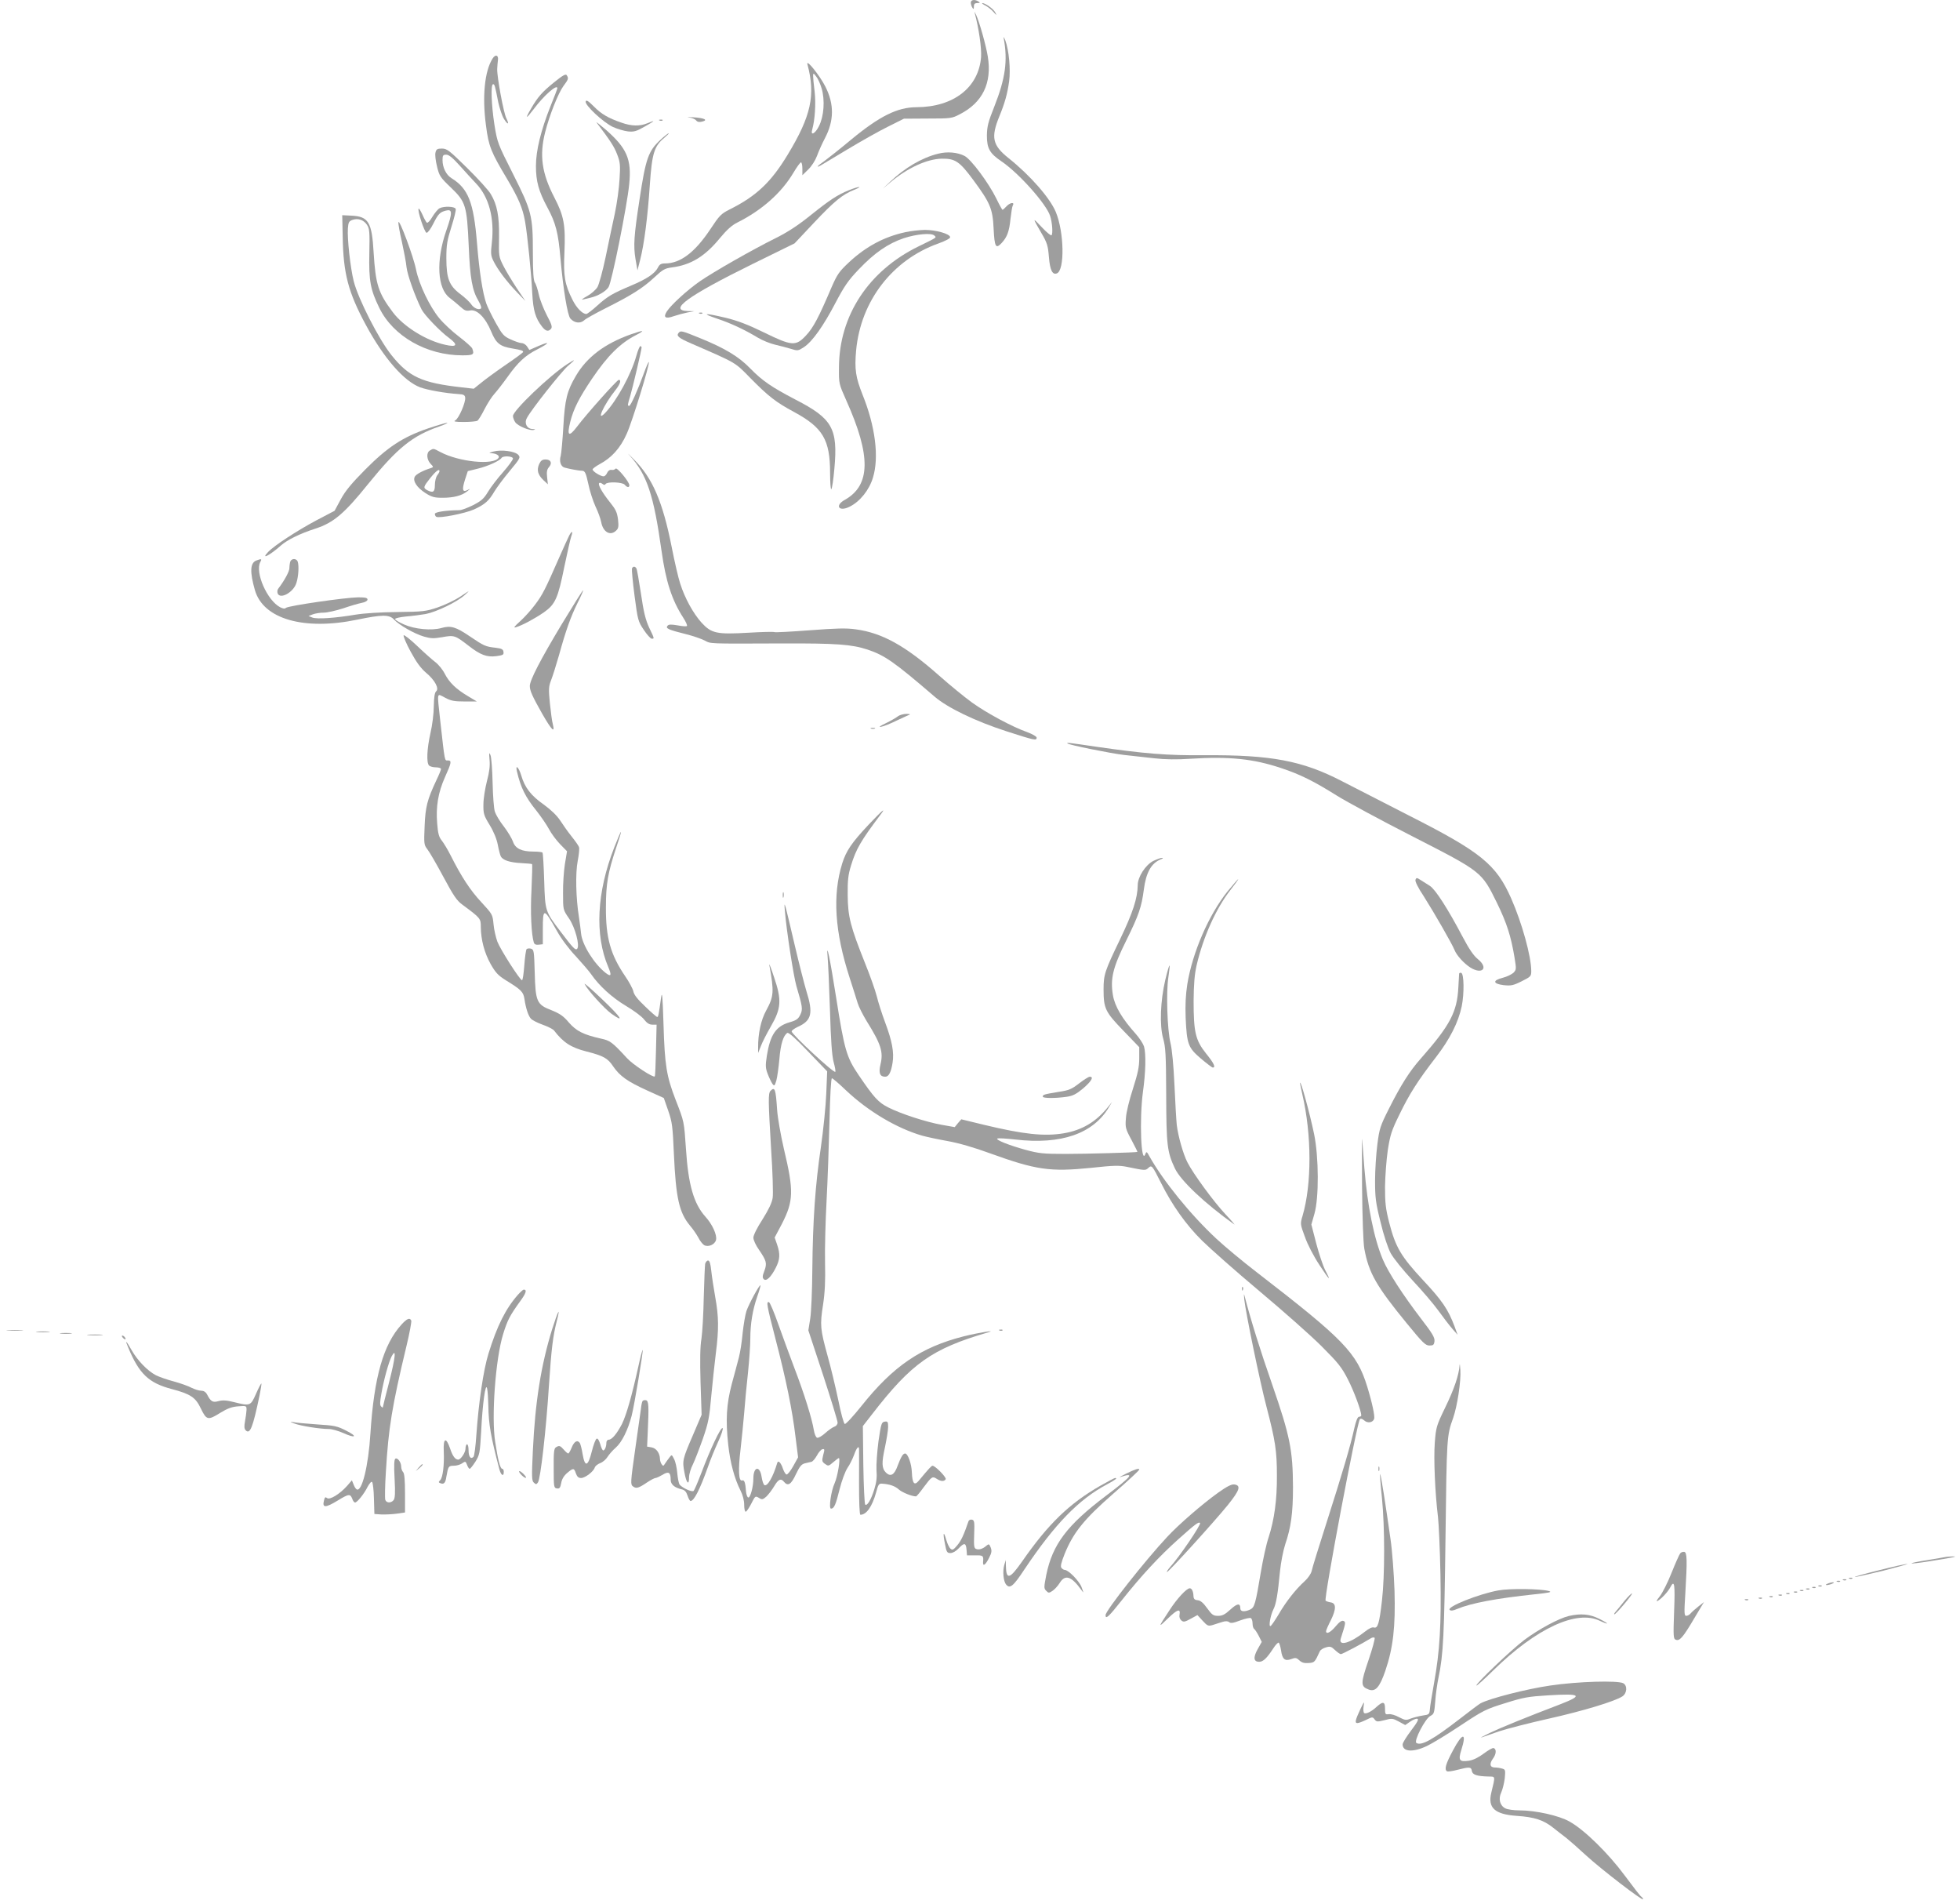 <?xml version="1.0" standalone="no"?>
<!DOCTYPE svg PUBLIC "-//W3C//DTD SVG 20010904//EN"
 "http://www.w3.org/TR/2001/REC-SVG-20010904/DTD/svg10.dtd">
<svg version="1.0" xmlns="http://www.w3.org/2000/svg"
 width="1280pt" height="1243pt" viewBox="0 0 1280 1243"
 preserveAspectRatio="xMidYMid meet">
<g transform="translate(0,1243) scale(0.1,-0.1)"
fill="#9e9e9e" stroke="none">
<path d="M6340 12413 c0 -10 5 -25 10 -33 8 -12 10 -11 10 8 0 16 6 22 23 22
18 0 19 2 7 10 -24 16 -50 12 -50 -7z"/>
<path d="M6435 12394 c17 -9 41 -28 53 -42 21 -24 23 -24 12 -4 -11 23 -66 62
-85 62 -5 -1 4 -8 20 -16z"/>
<path d="M6365 12347 c27 -99 46 -230 42 -290 -16 -199 -180 -326 -422 -327
-124 0 -242 -59 -427 -212 -73 -61 -152 -123 -175 -140 -43 -29 -58 -47 -25
-29 9 5 89 53 177 106 88 53 207 120 264 148 l104 52 156 1 c150 0 158 1 209
28 149 76 211 204 183 377 -13 77 -54 223 -76 271 -8 18 -13 25 -10 15z"/>
<path d="M6555 12179 c27 -146 11 -261 -62 -446 -40 -100 -47 -129 -48 -188 0
-83 18 -116 93 -167 115 -77 296 -281 320 -358 14 -42 19 -117 9 -126 -4 -4
-32 19 -63 52 -63 67 -63 66 -4 -36 39 -66 44 -84 50 -158 7 -86 23 -118 52
-107 52 20 48 269 -7 401 -38 91 -167 239 -309 352 -105 84 -116 135 -59 274
36 88 51 143 63 225 11 80 -1 206 -25 270 -9 21 -13 27 -10 12z"/>
<path d="M3217 12048 c-52 -81 -69 -249 -43 -439 17 -134 33 -172 135 -343 78
-131 104 -193 120 -282 15 -85 41 -340 47 -469 6 -113 21 -163 65 -219 23 -29
41 -33 58 -12 9 11 3 30 -28 88 -21 41 -45 101 -52 134 -7 32 -18 68 -26 79
-9 14 -13 66 -13 195 0 244 -8 272 -130 515 -99 196 -102 203 -121 320 -20
129 -25 265 -9 265 10 0 12 -5 34 -118 9 -40 25 -89 37 -108 25 -41 37 -39 16
3 -18 34 -62 273 -60 323 1 19 3 46 5 59 4 32 -17 38 -35 9z"/>
<path d="M5273 12010 c54 -201 24 -338 -129 -590 -108 -179 -205 -271 -380
-358 -55 -28 -66 -39 -124 -127 -101 -152 -196 -225 -297 -225 -26 0 -36 -6
-47 -28 -19 -38 -75 -75 -173 -116 -125 -53 -154 -70 -221 -130 -34 -31 -67
-56 -73 -56 -25 0 -63 38 -90 92 -51 101 -60 156 -53 308 8 180 -3 240 -66
361 -82 158 -98 275 -60 425 28 111 85 255 120 303 33 44 34 49 21 70 -7 10
-26 -1 -83 -47 -78 -63 -107 -96 -151 -173 -40 -68 -33 -69 18 -2 65 88 155
167 155 137 0 -3 -20 -57 -46 -120 -62 -157 -94 -287 -94 -388 0 -100 18 -165
75 -271 54 -100 71 -165 85 -330 18 -203 46 -374 65 -395 26 -29 64 -34 89
-12 11 11 73 45 136 77 172 86 248 134 320 201 58 54 71 62 118 68 124 16 216
72 314 192 44 53 77 83 113 101 160 80 289 194 367 326 22 37 44 67 49 67 5 0
9 -19 9 -42 l0 -42 38 37 c22 21 46 59 57 88 10 28 33 80 52 116 60 114 62
222 3 338 -35 70 -127 185 -117 145z m93 -158 c22 -75 15 -181 -17 -244 -24
-50 -57 -68 -45 -25 18 63 25 171 16 249 -6 46 -10 92 -10 103 1 19 2 19 20
-4 11 -13 27 -48 36 -79z"/>
<path d="M3825 11768 c-9 -22 115 -138 178 -167 28 -13 73 -26 98 -29 40 -4
56 1 110 32 68 38 73 45 16 21 -49 -20 -103 -19 -168 4 -87 30 -132 56 -182
107 -35 35 -48 43 -52 32z"/>
<path d="M4500 11663 c19 -2 40 -11 46 -19 8 -10 20 -13 39 -8 42 10 15 24
-56 28 -35 2 -48 2 -29 -1z"/>
<path d="M4308 11643 c7 -3 16 -2 19 1 4 3 -2 6 -13 5 -11 0 -14 -3 -6 -6z"/>
<path d="M3896 11630 c90 -119 115 -157 134 -207 20 -51 22 -70 16 -163 -3
-58 -17 -159 -31 -225 -14 -66 -42 -194 -60 -284 -19 -90 -43 -178 -53 -195
-10 -17 -40 -44 -67 -59 -28 -15 -41 -26 -30 -23 11 3 34 8 50 12 49 11 101
41 119 69 21 31 121 529 135 671 17 165 -15 237 -156 360 -38 32 -63 52 -57
44z"/>
<path d="M4314 11518 c-80 -74 -97 -121 -138 -394 -36 -233 -40 -299 -26 -384
l13 -75 18 70 c25 97 49 277 63 491 14 204 29 250 94 304 20 17 33 30 29 30
-4 0 -28 -19 -53 -42z"/>
<path d="M2844 11434 c-4 -14 1 -55 10 -91 15 -62 21 -71 90 -137 98 -94 105
-117 117 -381 9 -213 22 -290 65 -362 15 -26 20 -44 14 -48 -17 -10 -47 4 -64
30 -9 13 -40 43 -70 65 -73 55 -91 102 -91 235 0 86 5 115 33 204 18 57 31
109 28 117 -6 17 -78 19 -106 4 -11 -6 -31 -31 -46 -55 -14 -25 -30 -42 -36
-39 -5 3 -18 27 -29 52 -11 24 -22 42 -25 40 -10 -11 39 -158 52 -158 8 0 27
26 43 58 33 66 44 77 83 87 43 11 44 -12 2 -132 -68 -196 -58 -378 23 -438 21
-16 52 -42 70 -58 26 -24 37 -29 63 -24 45 9 100 -46 138 -138 31 -76 57 -97
137 -110 60 -10 76 -15 70 -25 -3 -5 -56 -44 -118 -86 -61 -42 -132 -94 -157
-115 l-46 -37 -79 9 c-260 29 -345 68 -459 211 -83 104 -217 367 -246 482 -22
88 -43 278 -38 346 3 38 7 46 29 54 37 13 73 1 95 -31 17 -25 19 -45 16 -185
-4 -182 7 -239 65 -358 90 -185 309 -310 542 -310 73 0 80 5 65 45 -4 9 -42
43 -85 76 -44 33 -102 87 -130 121 -63 76 -132 220 -152 318 -16 83 -110 334
-115 309 -2 -9 8 -65 22 -125 13 -60 28 -136 31 -169 6 -51 53 -184 98 -275
18 -36 122 -145 179 -186 62 -46 53 -63 -25 -45 -124 27 -272 119 -342 213
-95 126 -112 181 -125 389 -11 199 -34 236 -145 241 l-60 3 3 -140 c4 -242 36
-363 152 -578 117 -216 248 -366 354 -406 50 -18 162 -38 251 -44 32 -2 41 -6
43 -23 4 -31 -42 -137 -65 -149 -14 -7 0 -10 56 -10 42 0 82 4 89 8 7 5 28 39
46 75 19 37 48 83 66 102 17 19 56 69 86 111 66 93 115 139 193 178 80 41 87
56 10 23 l-62 -27 -15 23 c-8 12 -24 22 -36 22 -11 0 -43 11 -71 24 -45 20
-55 32 -97 107 -26 47 -54 104 -62 127 -24 68 -46 210 -61 396 -22 266 -57
355 -167 423 -34 21 -58 69 -58 117 0 31 3 36 24 36 18 0 42 -20 88 -71 35
-39 83 -92 107 -117 84 -88 121 -226 103 -387 -8 -71 -7 -84 11 -120 27 -55
86 -133 152 -202 l56 -58 -56 83 c-30 46 -70 111 -87 145 -31 61 -31 65 -29
187 2 138 -12 213 -54 283 -13 23 -82 99 -154 170 -117 115 -132 127 -165 127
-30 0 -37 -4 -42 -26z"/>
<path d="M6125 11426 c-105 -26 -216 -92 -310 -181 l-50 -47 50 42 c112 94
239 152 335 154 88 1 116 -17 206 -139 110 -149 127 -187 133 -319 6 -118 14
-133 51 -94 37 39 51 77 59 158 5 42 11 82 15 88 14 23 -15 21 -38 -2 -13 -14
-26 -26 -29 -26 -2 0 -21 33 -40 73 -50 102 -165 257 -208 279 -47 24 -114 30
-174 14z"/>
<path d="M5546 11189 c-77 -31 -127 -64 -253 -165 -82 -66 -151 -111 -228
-149 -151 -75 -404 -219 -495 -282 -82 -57 -186 -152 -215 -196 -26 -40 -9
-51 46 -31 24 8 64 19 89 24 l45 8 -42 1 c-133 4 -1 99 423 308 l273 134 128
136 c133 141 186 184 262 214 25 10 39 18 31 18 -8 0 -37 -9 -64 -20z"/>
<path d="M5912 10914 c-138 -30 -256 -93 -367 -196 -65 -61 -77 -78 -115 -165
-84 -197 -119 -263 -166 -313 -67 -72 -92 -70 -276 20 -102 50 -173 77 -248
95 -140 33 -165 31 -58 -5 92 -31 176 -70 268 -125 30 -18 80 -38 110 -45 30
-7 77 -19 103 -27 47 -15 49 -14 88 11 55 37 126 137 206 290 57 108 82 145
152 218 102 107 190 168 294 203 83 27 180 36 199 17 14 -14 23 -9 -102 -70
-327 -159 -520 -452 -521 -791 -1 -106 -1 -106 48 -216 162 -361 159 -553 -9
-648 -69 -38 -40 -81 31 -45 67 33 128 109 152 190 41 133 15 336 -68 541 -45
114 -53 165 -42 289 30 323 237 592 539 699 44 16 75 32 75 40 0 22 -93 48
-165 48 -36 -1 -93 -7 -128 -15z"/>
<path d="M4568 10383 c7 -3 16 -2 19 1 4 3 -2 6 -13 5 -11 0 -14 -3 -6 -6z"/>
<path d="M4120 10247 c-170 -60 -288 -149 -359 -271 -58 -98 -72 -154 -82
-331 -5 -88 -13 -174 -17 -190 -11 -37 0 -71 25 -78 32 -9 97 -21 117 -21 16
-1 23 -16 38 -85 9 -46 31 -113 47 -148 17 -35 33 -80 37 -101 12 -67 61 -94
99 -55 14 13 16 27 11 72 -6 46 -15 65 -52 111 -50 62 -81 116 -71 126 4 4 13
1 21 -5 10 -8 16 -9 21 -1 10 16 110 13 125 -5 15 -18 30 -20 30 -3 0 22 -82
121 -90 108 -4 -6 -16 -10 -26 -8 -12 2 -22 -5 -29 -19 -5 -13 -16 -23 -23
-23 -20 0 -72 32 -72 45 0 5 21 21 47 35 77 41 135 105 176 198 36 79 153 460
144 468 -2 3 -17 -31 -32 -73 -40 -110 -86 -213 -96 -213 -12 0 -11 7 7 65 15
51 74 300 74 316 0 5 -4 9 -8 9 -5 0 -16 -28 -26 -62 -33 -120 -127 -292 -202
-372 -66 -70 -13 49 66 148 30 38 39 66 21 66 -11 0 -212 -225 -272 -305 -54
-71 -68 -62 -45 30 21 85 59 159 142 282 103 152 184 232 289 286 62 32 50 34
-35 4z"/>
<path d="M4432 10257 c-17 -20 -2 -33 83 -70 297 -129 283 -121 383 -223 120
-122 169 -160 288 -224 188 -102 235 -181 235 -399 0 -63 4 -110 8 -105 5 5
14 65 20 134 24 263 -13 327 -254 451 -157 82 -216 122 -298 206 -73 75 -164
130 -327 196 -115 47 -125 50 -138 34z"/>
<path d="M3705 10053 c-117 -76 -355 -304 -355 -339 0 -11 7 -29 15 -41 18
-25 95 -57 121 -50 13 3 10 5 -9 6 -36 1 -55 38 -36 72 28 54 224 301 267 339
54 46 53 49 -3 13z"/>
<path d="M2793 9632 c-163 -56 -262 -121 -408 -268 -90 -91 -130 -139 -160
-195 l-40 -74 -120 -63 c-127 -68 -276 -165 -315 -207 -49 -52 12 -21 84 43
42 37 122 77 227 111 117 38 188 98 344 292 190 234 288 314 465 375 36 13 58
23 50 23 -8 1 -65 -16 -127 -37z"/>
<path d="M2808 9489 c-25 -14 -22 -58 3 -86 21 -22 21 -23 3 -29 -54 -17 -96
-40 -105 -56 -15 -28 13 -71 69 -107 41 -26 58 -31 112 -31 73 0 126 14 161
42 22 18 23 19 1 8 -32 -16 -36 3 -15 69 l18 55 65 16 c66 16 143 51 155 70
10 16 75 12 75 -4 0 -8 -29 -48 -65 -89 -36 -40 -80 -98 -98 -128 -27 -45 -43
-59 -97 -87 -36 -18 -76 -33 -90 -33 -89 -1 -160 -12 -160 -24 0 -8 4 -16 9
-19 18 -12 189 22 247 48 70 32 97 56 132 116 15 25 59 85 100 134 69 83 72
89 57 106 -21 24 -111 36 -162 22 -30 -8 -33 -10 -13 -11 32 -2 54 -16 46 -30
-31 -50 -260 -27 -381 38 -45 24 -44 24 -67 10z m62 -136 c0 -5 -7 -17 -15
-27 -8 -11 -15 -39 -15 -63 0 -46 -12 -53 -51 -33 -26 15 -25 21 21 79 37 46
61 64 60 44z"/>
<path d="M4112 9456 c113 -124 157 -257 208 -621 28 -200 67 -322 142 -438 17
-26 28 -51 24 -54 -3 -4 -31 -2 -61 4 -43 7 -58 7 -66 -3 -14 -17 7 -26 119
-54 45 -11 100 -30 122 -41 45 -23 10 -22 515 -20 344 1 447 -6 550 -40 114
-38 176 -82 438 -307 85 -73 264 -160 471 -227 183 -59 196 -62 196 -41 0 7
-27 23 -62 36 -97 34 -264 124 -360 193 -47 34 -144 113 -215 176 -219 194
-372 279 -544 302 -63 9 -127 7 -299 -6 -121 -9 -226 -15 -233 -12 -8 3 -83 1
-168 -4 -208 -12 -242 -5 -307 65 -55 61 -110 161 -140 256 -12 36 -37 144
-56 241 -58 293 -125 448 -245 568 -36 37 -49 49 -29 27z"/>
<path d="M3521 9400 c-17 -39 -9 -69 27 -104 l30 -28 -5 46 c-4 36 -1 51 12
66 23 26 13 50 -22 50 -22 0 -31 -7 -42 -30z"/>
<path d="M3717 8933 c-8 -15 -37 -80 -65 -143 -91 -208 -110 -245 -157 -307
-25 -34 -69 -83 -98 -109 -40 -36 -46 -45 -27 -39 43 13 122 56 182 97 75 53
92 92 134 300 19 92 39 179 44 194 14 37 5 42 -13 7z"/>
<path d="M1673 8770 c-40 -16 -42 -76 -8 -194 55 -188 320 -264 667 -192 164
34 210 34 240 2 34 -37 136 -95 196 -112 45 -13 63 -14 121 -4 77 14 83 12
171 -56 77 -60 119 -76 181 -68 44 6 50 9 47 28 -2 17 -12 22 -53 27 -64 7
-75 12 -168 75 -90 61 -123 71 -183 54 -65 -19 -177 -8 -246 23 -32 14 -58 30
-58 35 0 6 33 13 73 17 39 3 97 11 127 16 71 14 204 78 255 124 37 34 36 33
-27 -9 -38 -25 -105 -57 -150 -72 -77 -26 -97 -28 -263 -30 -109 -1 -217 -8
-272 -17 -131 -22 -253 -31 -283 -19 l-25 10 28 11 c16 6 47 11 71 11 23 0 80
13 127 28 46 16 101 32 122 36 22 4 37 13 37 21 0 12 -14 15 -62 15 -81 -1
-457 -55 -471 -69 -7 -7 -19 -5 -37 4 -85 44 -166 228 -130 296 12 21 7 22
-27 9z"/>
<path d="M1896 8764 c-3 -9 -6 -28 -6 -43 0 -22 -32 -81 -74 -136 -5 -7 -6
-20 -3 -29 16 -42 105 7 123 69 14 44 17 114 8 139 -3 9 -14 16 -24 16 -10 0
-21 -7 -24 -16z"/>
<path d="M4127 8718 c-2 -7 5 -87 17 -178 21 -159 23 -167 60 -222 21 -32 45
-58 52 -58 18 0 19 -2 -17 73 -23 50 -36 102 -53 220 -13 85 -26 160 -30 166
-9 15 -23 14 -29 -1z"/>
<path d="M3667 8352 c-137 -228 -207 -363 -207 -401 0 -31 17 -68 82 -183 61
-106 84 -129 68 -65 -5 17 -13 79 -19 136 -9 91 -8 109 8 150 10 25 33 98 51
161 45 163 77 253 122 344 22 43 38 80 36 82 -2 2 -65 -99 -141 -224z"/>
<path d="M2636 8282 c-3 -6 17 -54 46 -107 38 -70 66 -108 101 -138 57 -47 87
-104 65 -121 -9 -8 -14 -37 -15 -96 0 -47 -10 -127 -22 -177 -23 -103 -27
-193 -9 -211 7 -7 27 -12 45 -12 18 0 33 -5 33 -11 0 -6 -14 -40 -31 -75 -59
-126 -71 -172 -76 -299 -5 -115 -4 -121 18 -150 13 -16 60 -97 104 -179 67
-125 88 -156 125 -183 119 -88 120 -90 120 -146 1 -83 23 -167 64 -241 32 -56
48 -74 99 -106 101 -62 115 -76 122 -123 9 -60 25 -109 42 -128 8 -9 42 -27
76 -39 34 -12 68 -29 75 -38 61 -79 110 -111 211 -137 113 -29 140 -44 175
-97 44 -64 93 -99 223 -158 l108 -49 29 -83 c26 -75 29 -102 37 -283 13 -286
34 -382 105 -467 20 -23 44 -59 55 -79 10 -21 28 -43 38 -49 28 -14 69 4 77
34 8 32 -24 103 -70 153 -75 84 -111 207 -126 438 -13 187 -11 178 -68 325
-59 153 -71 223 -79 495 -6 185 -9 218 -16 170 -15 -110 -18 -125 -25 -125 -4
0 -39 30 -78 68 -49 46 -74 77 -78 100 -4 17 -28 62 -53 98 -96 141 -127 251
-126 449 0 155 13 227 67 390 19 55 33 101 31 103 -2 2 -21 -44 -44 -102 -114
-292 -128 -570 -39 -779 24 -56 19 -67 -17 -39 -75 59 -152 182 -160 255 -2
24 -9 73 -14 108 -20 123 -24 289 -8 369 8 41 12 81 8 90 -3 9 -25 40 -49 70
-24 30 -57 77 -75 105 -21 31 -59 68 -106 102 -83 58 -124 111 -147 190 -16
54 -40 76 -28 26 25 -106 55 -167 127 -256 30 -38 67 -92 82 -120 15 -29 48
-73 73 -99 l45 -46 -14 -84 c-7 -46 -13 -131 -12 -190 0 -108 0 -108 38 -163
41 -59 73 -180 54 -200 -11 -11 -26 4 -107 111 -102 134 -102 134 -108 332 -3
98 -8 180 -11 185 -2 4 -29 7 -59 7 -78 0 -119 20 -134 65 -7 20 -33 64 -59
98 -27 34 -53 78 -59 97 -7 19 -13 105 -15 190 -2 85 -8 166 -14 180 -9 21
-10 15 -6 -30 4 -40 -1 -80 -17 -140 -12 -47 -23 -115 -23 -151 -1 -61 2 -72
41 -136 27 -44 46 -92 53 -129 6 -32 15 -66 19 -74 12 -26 58 -41 131 -45 39
-2 72 -5 74 -7 2 -2 0 -77 -4 -167 -8 -146 -1 -292 15 -344 4 -13 14 -17 32
-15 l27 3 0 97 c0 143 6 142 92 -10 28 -51 79 -119 124 -166 41 -45 86 -97 99
-116 53 -77 137 -153 227 -207 51 -30 105 -70 119 -89 19 -24 34 -34 54 -34
l28 0 -4 -166 c-2 -92 -5 -169 -8 -172 -10 -10 -143 77 -181 119 -98 106 -110
115 -171 128 -115 26 -160 49 -209 105 -35 42 -59 58 -113 80 -97 37 -105 56
-110 248 -4 137 -5 148 -24 154 -11 3 -24 2 -29 -3 -4 -4 -11 -52 -15 -106 -4
-53 -10 -97 -15 -97 -13 0 -141 200 -161 252 -10 28 -22 79 -25 114 -6 63 -7
65 -79 143 -73 78 -131 167 -200 304 -20 40 -47 84 -59 99 -18 22 -25 45 -30
112 -9 109 6 201 51 302 43 95 45 109 19 109 -22 0 -19 -17 -50 260 -21 193
-24 179 31 150 39 -21 61 -25 127 -25 l81 0 -60 36 c-77 46 -120 88 -150 146
-13 26 -41 60 -61 75 -20 15 -74 63 -119 106 -45 43 -85 74 -88 69z"/>
<path d="M5865 7754 c-11 -9 -47 -30 -80 -46 -40 -19 -50 -27 -30 -23 17 3 62
21 100 40 39 18 77 36 85 39 8 2 -1 5 -20 5 -19 0 -44 -7 -55 -15z"/>
<path d="M5688 7673 c6 -2 18 -2 25 0 6 3 1 5 -13 5 -14 0 -19 -2 -12 -5z"/>
<path d="M6971 7576 c10 -10 283 -65 369 -75 52 -6 142 -16 199 -22 70 -8 148
-9 235 -3 254 16 411 0 593 -61 124 -41 212 -85 364 -180 64 -40 286 -160 494
-266 453 -232 450 -229 551 -434 64 -132 91 -214 115 -358 12 -74 12 -78 -7
-98 -12 -11 -43 -26 -70 -33 -68 -17 -65 -39 5 -48 48 -5 62 -3 118 25 60 30
63 33 63 67 0 95 -60 313 -131 474 -98 222 -197 303 -669 542 -168 86 -363
186 -435 223 -260 135 -465 173 -899 170 -244 -2 -392 10 -710 56 -176 26
-192 28 -185 21z"/>
<path d="M5672 7045 c-110 -117 -146 -170 -172 -253 -64 -207 -49 -445 49
-747 21 -66 45 -140 52 -164 7 -24 33 -75 57 -115 96 -154 112 -204 92 -286
-13 -56 -4 -80 31 -80 23 0 38 28 48 91 11 67 -3 142 -48 262 -21 56 -46 134
-55 172 -10 39 -44 136 -77 217 -95 238 -112 303 -113 443 -1 99 3 133 22 195
33 107 63 159 190 328 43 56 17 35 -76 -63z"/>
<path d="M7532 6809 c-51 -26 -102 -104 -102 -159 -1 -84 -32 -179 -114 -350
-101 -210 -109 -232 -109 -329 0 -126 11 -148 129 -270 l104 -108 0 -72 c0
-57 -9 -98 -41 -199 -24 -74 -44 -154 -46 -192 -5 -61 -3 -70 36 -142 23 -43
40 -78 39 -79 -12 -4 -336 -13 -468 -13 -149 0 -175 3 -264 27 -108 30 -193
64 -183 73 4 4 56 1 118 -6 299 -35 508 38 611 211 l20 34 -28 -35 c-77 -95
-168 -149 -285 -169 -129 -22 -265 -7 -523 55 l-148 36 -22 -25 -21 -26 -85
15 c-101 18 -265 71 -348 113 -66 33 -94 64 -194 211 -80 118 -93 162 -148
510 -40 255 -65 374 -55 260 3 -30 10 -183 15 -340 6 -206 13 -301 24 -344 9
-32 14 -61 11 -64 -10 -10 -285 245 -285 264 0 6 18 19 39 29 92 41 103 89 57
235 -14 47 -48 180 -75 295 -70 299 -72 305 -65 225 10 -124 56 -422 75 -488
40 -135 43 -152 25 -188 -13 -27 -25 -36 -71 -49 -88 -26 -125 -81 -147 -218
-10 -65 -9 -81 6 -120 9 -24 23 -52 30 -63 13 -17 15 -15 26 21 6 22 15 86 20
142 8 97 26 153 52 169 8 5 56 -38 136 -122 l124 -129 -6 -145 c-3 -80 -19
-237 -35 -349 -37 -249 -53 -479 -56 -801 -1 -135 -7 -279 -14 -321 l-12 -75
96 -291 c52 -159 95 -300 95 -311 0 -12 -9 -23 -21 -27 -12 -4 -39 -23 -60
-42 -21 -19 -45 -33 -53 -30 -8 3 -17 25 -21 49 -13 79 -64 241 -126 403 -33
88 -82 220 -108 294 -26 74 -53 137 -59 139 -19 6 -15 -18 43 -242 69 -265
109 -461 130 -636 l17 -135 -32 -58 c-18 -32 -37 -56 -44 -54 -6 2 -16 18 -22
35 -13 41 -32 61 -38 41 -27 -92 -65 -157 -84 -145 -6 3 -14 27 -18 52 -11 77
-54 70 -54 -9 0 -54 -20 -129 -34 -124 -6 2 -12 19 -14 38 -4 59 -11 79 -26
73 -22 -8 -26 70 -10 201 8 66 18 174 24 240 5 66 16 185 25 264 8 79 15 178
15 220 0 98 15 188 45 275 14 39 23 72 21 74 -6 6 -74 -119 -91 -167 -8 -24
-19 -89 -25 -144 -5 -56 -16 -128 -25 -161 -8 -32 -29 -109 -46 -172 -35 -133
-41 -235 -23 -399 13 -117 41 -220 80 -297 15 -29 24 -65 24 -93 0 -25 4 -45
10 -45 5 0 21 23 35 50 28 55 27 55 55 38 16 -10 23 -9 46 12 14 14 37 44 51
68 26 44 43 52 63 27 26 -31 47 -17 78 50 25 52 36 65 59 71 15 3 35 8 43 10
8 2 24 21 35 41 11 21 27 39 36 41 15 3 15 -2 5 -38 -9 -37 -8 -43 9 -56 25
-18 25 -18 59 11 16 14 31 25 34 25 12 0 -8 -121 -27 -163 -24 -52 -40 -167
-24 -167 20 0 31 25 56 126 14 57 37 117 51 139 15 21 34 60 44 87 16 46 32
63 32 36 1 -7 0 -106 0 -220 0 -126 3 -208 9 -208 39 0 76 52 102 144 14 54
19 61 40 59 49 -3 85 -16 109 -38 21 -19 85 -45 112 -45 4 0 26 26 49 58 53
71 58 75 86 57 27 -18 49 -19 59 -3 7 11 -68 88 -86 88 -7 0 -23 -17 -91 -99
-28 -33 -41 -16 -44 56 -2 56 -26 123 -44 123 -14 0 -27 -22 -49 -80 -21 -60
-46 -74 -76 -45 -28 28 -29 64 -7 164 11 53 21 113 21 134 0 34 -3 38 -22 35
-21 -3 -24 -12 -41 -128 -9 -69 -15 -153 -13 -188 4 -45 0 -80 -14 -125 -21
-69 -48 -113 -60 -100 -4 4 -10 121 -12 260 l-3 252 60 77 c258 334 392 428
755 534 70 20 -60 -1 -156 -25 -280 -71 -461 -194 -670 -457 -53 -66 -101
-118 -107 -115 -7 2 -26 73 -43 158 -18 85 -49 215 -70 289 -47 171 -50 198
-29 331 12 79 16 156 13 277 -2 92 3 273 10 402 7 129 15 362 19 518 4 168 10
282 16 282 5 0 47 -36 93 -80 144 -136 331 -247 497 -295 29 -8 103 -24 165
-35 73 -13 174 -42 280 -81 299 -108 390 -121 657 -94 149 16 184 17 237 6
117 -24 118 -24 137 -7 23 21 25 18 84 -99 72 -144 162 -271 267 -375 53 -52
221 -201 375 -330 154 -129 337 -291 406 -360 109 -109 131 -137 171 -215 40
-77 88 -208 88 -236 0 -5 -6 -9 -14 -9 -10 0 -20 -25 -32 -77 -23 -107 -76
-287 -182 -618 -49 -154 -93 -294 -96 -312 -4 -18 -24 -47 -46 -67 -57 -51
-123 -135 -169 -215 -23 -38 -46 -73 -53 -77 -15 -10 -2 68 18 108 18 34 29
101 43 248 6 60 21 135 34 176 38 111 51 206 51 374 -1 243 -20 335 -134 665
-80 229 -141 424 -184 590 -3 11 -3 -2 0 -30 10 -90 102 -537 145 -700 58
-222 68 -289 68 -450 1 -158 -17 -287 -54 -402 -15 -43 -37 -145 -51 -228 -35
-209 -41 -230 -70 -244 -38 -17 -64 -14 -64 8 0 36 -20 33 -65 -8 -35 -32 -52
-41 -80 -41 -31 0 -40 6 -71 49 -25 35 -43 51 -62 53 -21 2 -27 8 -28 29 -1
29 -11 49 -24 49 -21 0 -84 -68 -133 -144 -76 -116 -76 -117 -9 -52 61 59 83
66 75 23 -3 -14 2 -29 12 -37 14 -12 23 -10 61 11 l44 24 34 -37 c31 -34 37
-36 65 -28 17 6 45 14 63 20 22 7 36 6 45 -1 10 -9 28 -6 72 11 33 12 65 19
70 15 6 -3 11 -19 11 -35 0 -16 5 -32 10 -35 6 -4 19 -24 30 -45 l20 -40 -27
-48 c-30 -54 -26 -82 10 -82 26 0 50 23 92 87 15 24 31 40 36 38 4 -3 11 -25
15 -50 8 -58 25 -73 67 -57 27 10 34 9 53 -9 16 -15 32 -19 60 -17 39 3 40 4
74 78 4 8 21 19 39 24 27 8 35 6 59 -17 16 -15 33 -27 39 -27 9 0 140 69 193
102 10 7 22 9 27 5 4 -4 -14 -71 -40 -147 -52 -152 -52 -171 1 -191 44 -17 72
14 109 122 51 150 67 288 60 524 -4 110 -15 261 -26 335 -31 221 -64 430 -68
426 -2 -2 3 -72 12 -156 19 -194 19 -508 0 -671 -17 -148 -27 -183 -53 -175
-10 4 -33 -7 -58 -27 -96 -76 -175 -98 -158 -45 33 102 34 109 17 115 -10 4
-27 -7 -50 -35 -33 -40 -63 -55 -63 -32 0 6 14 38 31 71 36 73 36 112 -1 117
-14 2 -28 7 -33 11 -13 12 205 1166 224 1185 5 6 16 3 28 -8 22 -20 56 -15 65
10 6 16 -13 106 -45 210 -68 221 -152 308 -720 746 -90 69 -209 168 -264 219
-171 159 -349 379 -439 540 -16 30 -19 32 -26 15 -28 -79 -40 227 -16 404 18
129 21 249 7 298 -6 18 -30 55 -54 82 -89 99 -137 180 -149 253 -18 108 0 181
88 358 81 164 99 217 114 331 14 110 48 172 110 197 14 5 18 10 10 10 -8 1
-34 -9 -58 -20z"/>
<path d="M9244 6686 c-4 -10 16 -51 54 -108 65 -102 187 -314 201 -351 14 -35
60 -86 103 -114 79 -49 121 -3 49 55 -27 22 -57 65 -100 147 -95 180 -176 307
-213 331 -18 11 -45 29 -60 38 -25 16 -28 17 -34 2z"/>
<path d="M8015 6608 c-121 -152 -227 -395 -261 -603 -11 -72 -14 -134 -11
-220 8 -173 16 -195 99 -266 38 -32 73 -59 78 -59 21 0 8 28 -44 92 -69 87
-81 139 -81 343 1 109 6 172 19 230 43 186 127 374 223 496 30 38 52 69 49 69
-2 0 -34 -37 -71 -82z"/>
<path d="M5112 6585 c0 -16 2 -22 5 -12 2 9 2 23 0 30 -3 6 -5 -1 -5 -18z"/>
<path d="M5024 6130 c32 -175 30 -205 -20 -297 -34 -61 -54 -152 -53 -243 l0
-35 18 45 c9 25 39 83 66 130 67 116 71 171 20 320 -19 58 -33 94 -31 80z"/>
<path d="M7610 6032 c-32 -136 -38 -297 -14 -382 16 -56 19 -106 20 -370 1
-326 6 -371 57 -479 37 -79 197 -230 387 -365 8 -6 -17 24 -57 66 -77 82 -211
265 -249 340 -27 53 -60 169 -69 243 -3 28 -10 145 -15 260 -6 130 -16 235
-26 275 -21 85 -29 332 -14 428 6 41 10 75 8 78 -3 2 -15 -40 -28 -94z"/>
<path d="M9529 6073 c0 -4 -2 -44 -5 -88 -8 -163 -54 -249 -245 -466 -74 -83
-132 -176 -208 -327 -57 -113 -63 -131 -76 -234 -8 -62 -15 -168 -15 -237 0
-110 4 -144 36 -271 20 -85 48 -168 66 -202 18 -33 79 -109 144 -179 62 -66
138 -155 168 -197 30 -42 71 -95 90 -117 l35 -40 -20 55 c-41 110 -82 170
-205 301 -144 155 -180 215 -221 374 -24 93 -28 130 -28 235 1 69 9 177 18
240 16 102 25 129 77 235 65 134 120 220 238 373 91 118 146 227 168 332 17
84 15 211 -3 218 -7 2 -13 0 -14 -5z"/>
<path d="M3818 6005 c22 -43 129 -160 174 -193 91 -65 66 -26 -59 93 -69 66
-121 111 -115 100z"/>
<path d="M7048 5357 c-49 -38 -67 -46 -135 -56 -96 -16 -103 -18 -103 -31 0
-11 79 -12 156 -1 41 6 62 17 108 55 54 47 71 76 43 76 -8 0 -39 -20 -69 -43z"/>
<path d="M8490 5357 c0 -3 7 -35 15 -72 62 -266 62 -588 1 -795 -15 -50 -15
-53 16 -136 17 -49 57 -126 94 -182 68 -104 80 -114 38 -34 -14 27 -40 105
-58 173 l-32 124 20 70 c30 104 29 368 -2 520 -29 140 -92 369 -92 332z"/>
<path d="M5032 5308 c-16 -16 -15 -65 4 -383 10 -148 14 -291 10 -316 -5 -32
-26 -76 -66 -140 -36 -55 -60 -104 -60 -120 0 -15 16 -50 36 -78 50 -73 54
-89 36 -138 -13 -33 -14 -45 -4 -55 16 -16 47 13 78 74 28 55 30 90 9 152
l-16 46 46 87 c78 151 80 217 14 493 -21 91 -41 206 -44 255 -9 136 -15 151
-43 123z"/>
<path d="M8895 4685 c2 -201 8 -375 15 -409 29 -157 78 -243 277 -486 104
-127 122 -145 148 -145 25 0 30 4 33 28 3 23 -14 52 -86 145 -120 157 -216
305 -251 388 -58 137 -101 351 -121 599 -6 77 -12 160 -14 185 -2 25 -2 -112
-1 -305z"/>
<path d="M4605 4178 c-2 -13 -6 -111 -9 -218 -2 -107 -9 -229 -15 -270 -9 -51
-10 -142 -6 -286 l7 -211 -55 -129 c-70 -162 -72 -170 -57 -249 13 -70 30 -87
30 -30 0 20 11 57 25 84 13 27 42 102 65 167 36 104 43 139 55 279 8 88 22
214 30 280 20 157 19 239 -4 366 -10 57 -22 134 -26 172 -5 47 -11 67 -21 67
-7 0 -16 -10 -19 -22z"/>
<path d="M8111 4014 c0 -11 3 -14 6 -6 3 7 2 16 -1 19 -3 4 -6 -2 -5 -13z"/>
<path d="M3382 3976 c-80 -91 -136 -203 -192 -384 -33 -106 -64 -318 -79 -530
-5 -74 -13 -138 -19 -144 -18 -18 -32 1 -32 43 0 21 -4 39 -10 39 -5 0 -10
-13 -10 -28 0 -26 -31 -72 -48 -72 -20 1 -36 23 -52 71 -27 79 -46 71 -42 -16
4 -91 -6 -171 -23 -189 -12 -12 -12 -15 1 -20 23 -9 33 1 39 42 12 68 14 72
48 72 18 0 43 7 55 16 21 14 23 14 32 -10 5 -14 13 -26 17 -26 5 0 21 21 38
47 27 44 29 54 37 192 9 187 29 329 39 286 4 -16 7 -66 8 -110 2 -126 16 -204
72 -417 10 -40 29 -52 29 -18 0 11 -4 20 -10 20 -13 0 -28 56 -46 175 -26 163
2 545 52 705 28 91 44 121 111 214 39 53 46 76 23 76 -4 0 -21 -15 -38 -34z"/>
<path d="M3606 3752 c-73 -236 -111 -475 -126 -792 -8 -170 -8 -197 6 -210 14
-13 17 -13 27 1 17 22 54 348 72 634 16 240 26 321 51 419 26 101 9 71 -30
-52z"/>
<path d="M2623 3783 c-119 -130 -180 -342 -204 -713 -13 -212 -56 -385 -90
-364 -6 3 -15 18 -20 32 l-11 27 -31 -36 c-48 -54 -114 -94 -131 -80 -11 9
-15 6 -20 -15 -13 -50 9 -50 88 -2 77 47 84 47 99 6 4 -10 11 -18 16 -18 13 0
59 56 82 103 12 22 24 36 29 31 5 -5 11 -54 12 -109 l3 -100 45 -3 c25 -1 70
1 100 5 l55 8 0 125 c0 86 -4 129 -12 138 -7 7 -13 23 -13 36 0 29 -24 61 -38
52 -8 -5 -10 -43 -5 -131 5 -94 3 -128 -7 -140 -17 -20 -47 -19 -54 3 -3 10
-2 92 4 182 17 288 40 428 135 824 20 82 33 156 31 163 -9 22 -27 15 -63 -24z
m-82 -378 c-23 -88 -41 -161 -41 -164 0 -3 -5 0 -11 6 -9 9 -8 29 1 80 16 94
49 212 68 248 31 58 25 -6 -17 -170z"/>
<path d="M53 3743 c26 -2 67 -2 90 0 23 2 2 3 -48 3 -50 0 -68 -1 -42 -3z"/>
<path d="M6528 3743 c7 -3 16 -2 19 1 4 3 -2 6 -13 5 -11 0 -14 -3 -6 -6z"/>
<path d="M243 3733 c20 -2 54 -2 75 0 20 2 3 4 -38 4 -41 0 -58 -2 -37 -4z"/>
<path d="M398 3723 c17 -2 47 -2 65 0 17 2 3 4 -33 4 -36 0 -50 -2 -32 -4z"/>
<path d="M578 3713 c23 -2 61 -2 85 0 23 2 4 4 -43 4 -47 0 -66 -2 -42 -4z"/>
<path d="M802 3696 c7 -8 15 -12 17 -11 5 6 -10 25 -20 25 -5 0 -4 -6 3 -14z"/>
<path d="M837 3633 c71 -173 135 -233 284 -272 124 -33 156 -54 191 -128 37
-76 46 -78 129 -26 44 27 74 38 114 41 55 4 55 4 55 -24 -1 -16 -5 -49 -10
-74 -6 -33 -5 -48 4 -58 29 -30 47 17 91 227 8 41 14 76 12 78 -2 2 -18 -28
-35 -67 -35 -80 -38 -81 -146 -54 -47 12 -72 13 -99 6 -38 -11 -51 -3 -76 46
-8 14 -21 22 -37 22 -15 0 -43 9 -63 19 -20 11 -71 29 -114 41 -43 11 -97 30
-119 41 -54 28 -120 96 -158 163 -37 65 -46 72 -23 19z"/>
<path d="M4171 3518 c-43 -196 -80 -326 -109 -385 -34 -65 -66 -103 -87 -103
-8 0 -15 -9 -15 -19 0 -26 -10 -51 -21 -51 -4 0 -13 18 -19 41 -7 23 -16 39
-23 36 -7 -2 -21 -39 -32 -83 -25 -100 -45 -106 -60 -19 -5 33 -14 66 -18 73
-15 23 -37 12 -53 -28 -9 -22 -19 -40 -23 -40 -4 0 -17 11 -29 25 -24 27 -30
29 -52 15 -12 -7 -15 -34 -14 -137 0 -122 1 -128 21 -131 17 -3 22 4 28 35 4
25 18 48 38 65 41 35 46 34 58 -2 8 -22 17 -30 34 -30 26 0 81 42 89 68 3 10
19 23 35 29 17 6 38 24 48 40 10 16 34 44 54 61 40 35 80 116 104 208 18 70
77 425 72 430 -2 2 -14 -42 -26 -98z"/>
<path d="M9532 3516 c-4 -63 -36 -157 -94 -276 -58 -120 -60 -129 -68 -230 -8
-105 2 -331 21 -485 5 -44 13 -213 16 -375 6 -330 -4 -500 -42 -710 -13 -74
-26 -151 -27 -170 -3 -33 -5 -35 -48 -41 -25 -4 -60 -13 -78 -20 -29 -12 -36
-11 -75 9 -23 13 -53 22 -67 20 -23 -3 -25 0 -25 37 0 46 -14 48 -55 11 -33
-31 -68 -48 -81 -41 -5 4 -7 23 -4 43 5 36 5 36 -19 -13 -36 -77 -40 -95 -21
-95 9 0 34 10 57 21 40 20 42 20 55 3 12 -16 17 -17 65 -5 48 13 54 12 93 -9
l42 -23 32 22 c17 12 38 21 47 19 11 -2 1 -22 -40 -76 -31 -41 -56 -81 -56
-91 0 -49 67 -54 158 -11 34 16 133 76 220 134 148 98 165 107 292 146 120 38
151 43 280 51 214 13 232 1 83 -57 -223 -85 -392 -154 -463 -188 -41 -20 -66
-33 -55 -30 11 4 63 22 115 40 52 17 199 55 325 83 224 50 431 113 480 145 31
21 34 70 6 86 -37 19 -295 12 -477 -15 -153 -22 -395 -84 -455 -116 -9 -5 -70
-50 -135 -101 -176 -136 -251 -178 -284 -158 -19 12 58 161 92 177 23 12 25
19 31 95 3 46 13 115 21 153 32 151 38 281 46 915 8 656 8 666 50 782 27 78
52 240 47 313 -2 33 -4 47 -5 31z"/>
<path d="M4196 3282 c-3 -5 -8 -26 -10 -48 -3 -21 -20 -142 -38 -268 -31 -218
-31 -229 -14 -241 21 -16 37 -11 93 27 23 15 47 28 54 28 6 0 27 10 46 21 40
25 53 16 53 -33 0 -30 25 -51 72 -62 19 -4 30 -16 38 -41 6 -19 15 -35 20 -35
22 0 60 73 112 219 16 47 47 122 68 168 22 47 34 85 29 89 -12 7 -81 -139
-138 -291 -23 -60 -46 -114 -51 -119 -10 -10 -72 18 -92 41 -5 7 -12 41 -15
75 -3 35 -12 76 -21 92 -15 30 -15 30 -31 9 -9 -11 -21 -29 -28 -39 -10 -17
-13 -17 -22 -4 -6 8 -11 24 -11 35 -1 37 -24 70 -55 75 l-29 5 4 90 c8 175 7
209 -12 213 -9 2 -19 -1 -22 -6z"/>
<path d="M1922 3136 c41 -16 167 -36 225 -36 20 0 62 -12 94 -26 81 -37 98
-24 20 15 -58 30 -77 34 -191 41 -70 5 -140 11 -156 15 -23 4 -21 2 8 -9z"/>
<path d="M2734 2848 l-19 -23 23 19 c21 18 27 26 19 26 -2 0 -12 -10 -23 -22z"/>
<path d="M9002 2840 c0 -14 2 -19 5 -12 2 6 2 18 0 25 -3 6 -5 1 -5 -13z"/>
<path d="M7355 2809 c-33 -16 -51 -27 -40 -23 98 32 81 9 -91 -121 -256 -193
-350 -318 -391 -517 -16 -82 -16 -89 -1 -104 15 -16 19 -16 41 -1 14 9 35 32
47 51 36 59 77 45 142 -45 16 -23 16 -22 1 19 -16 41 -86 112 -110 112 -6 0
-15 6 -21 13 -8 9 -2 34 21 92 56 138 127 226 312 388 108 94 175 157 175 162
0 11 -28 2 -85 -26z"/>
<path d="M3390 2823 c0 -12 38 -48 45 -41 3 2 -6 15 -20 28 -14 13 -25 19 -25
13z"/>
<path d="M7185 2729 c-202 -116 -339 -248 -510 -494 -82 -117 -104 -122 -106
-27 l-1 37 -10 -35 c-11 -40 -5 -104 12 -125 25 -30 46 -14 120 98 199 297
355 458 542 557 55 30 68 40 50 40 -4 0 -48 -23 -97 -51z"/>
<path d="M7955 2684 c-102 -73 -256 -206 -333 -289 -144 -154 -402 -481 -402
-510 0 -30 19 -13 107 98 126 159 245 287 368 397 112 100 133 116 142 106 9
-9 -137 -224 -196 -288 -13 -15 -23 -30 -20 -32 6 -5 306 325 397 437 78 97
89 129 42 135 -18 2 -49 -14 -105 -54z"/>
<path d="M6325 2498 c-31 -91 -49 -129 -74 -158 -24 -29 -31 -32 -43 -22 -9 7
-21 33 -28 57 -18 64 -24 49 -9 -24 10 -55 14 -61 36 -61 15 0 36 12 53 30 37
39 48 38 52 -7 l3 -38 53 0 c53 1 56 -2 52 -44 -2 -32 16 -19 40 29 16 31 18
45 10 66 -10 24 -12 25 -28 12 -24 -21 -49 -29 -68 -21 -13 5 -15 21 -12 97 3
80 1 91 -15 94 -9 2 -19 -2 -22 -10z"/>
<path d="M10973 2288 c-6 -7 -32 -65 -57 -128 -25 -63 -60 -132 -77 -153 -21
-26 -25 -36 -13 -29 24 13 68 60 83 90 26 50 31 20 24 -158 -6 -165 -5 -180
11 -186 25 -10 47 15 120 139 l64 107 -38 -30 c-20 -16 -43 -36 -50 -45 -7 -8
-19 -15 -28 -15 -13 0 -14 18 -6 143 13 223 12 271 -7 275 -9 1 -21 -3 -26
-10z"/>
<path d="M12710 2265 c-8 -2 -63 -11 -123 -21 -59 -9 -106 -19 -103 -21 2 -3
51 3 108 12 169 27 196 33 163 33 -16 0 -37 -2 -45 -3z"/>
<path d="M12272 2178 c-90 -22 -161 -42 -159 -44 2 -2 84 16 183 40 98 25 170
45 159 45 -11 0 -93 -18 -183 -41z"/>
<path d="M12078 2123 c7 -3 16 -2 19 1 4 3 -2 6 -13 5 -11 0 -14 -3 -6 -6z"/>
<path d="M12038 2113 c7 -3 16 -2 19 1 4 3 -2 6 -13 5 -11 0 -14 -3 -6 -6z"/>
<path d="M11998 2103 c7 -3 16 -2 19 1 4 3 -2 6 -13 5 -11 0 -14 -3 -6 -6z"/>
<path d="M11935 2090 c-13 -5 -14 -9 -5 -9 8 0 24 4 35 9 13 5 14 9 5 9 -8 0
-24 -4 -35 -9z"/>
<path d="M11878 2073 c7 -3 16 -2 19 1 4 3 -2 6 -13 5 -11 0 -14 -3 -6 -6z"/>
<path d="M11838 2063 c7 -3 16 -2 19 1 4 3 -2 6 -13 5 -11 0 -14 -3 -6 -6z"/>
<path d="M9785 2046 c-128 -23 -338 -107 -318 -127 7 -7 22 -6 49 6 91 38 254
69 509 96 95 10 113 14 90 21 -53 15 -256 18 -330 4z"/>
<path d="M11798 2053 c7 -3 16 -2 19 1 4 3 -2 6 -13 5 -11 0 -14 -3 -6 -6z"/>
<path d="M11758 2043 c7 -3 16 -2 19 1 4 3 -2 6 -13 5 -11 0 -14 -3 -6 -6z"/>
<path d="M11718 2033 c7 -3 16 -2 19 1 4 3 -2 6 -13 5 -11 0 -14 -3 -6 -6z"/>
<path d="M10609 1978 c-23 -29 -49 -61 -57 -70 -9 -10 -13 -18 -9 -18 10 0
120 130 115 136 -3 2 -25 -19 -49 -48z"/>
<path d="M11668 2023 c7 -3 16 -2 19 1 4 3 -2 6 -13 5 -11 0 -14 -3 -6 -6z"/>
<path d="M11618 2013 c7 -3 16 -2 19 1 4 3 -2 6 -13 5 -11 0 -14 -3 -6 -6z"/>
<path d="M11558 2003 c7 -3 16 -2 19 1 4 3 -2 6 -13 5 -11 0 -14 -3 -6 -6z"/>
<path d="M11488 1993 c7 -3 16 -2 19 1 4 3 -2 6 -13 5 -11 0 -14 -3 -6 -6z"/>
<path d="M11398 1983 c7 -3 16 -2 19 1 4 3 -2 6 -13 5 -11 0 -14 -3 -6 -6z"/>
<path d="M10245 1879 c-66 -16 -194 -85 -290 -156 -85 -64 -322 -290 -313
-298 2 -3 51 41 109 98 281 276 547 399 698 324 19 -9 39 -17 45 -17 6 0 -16
14 -49 30 -63 32 -120 37 -200 19z"/>
<path d="M9488 1000 c-47 -88 -57 -123 -38 -135 5 -3 36 1 69 10 78 20 89 19
93 -7 3 -25 32 -35 107 -37 49 -1 47 7 20 -106 -24 -99 23 -141 167 -151 116
-8 174 -27 238 -78 28 -22 67 -53 86 -67 19 -15 77 -66 129 -114 97 -89 371
-300 371 -285 0 5 -5 12 -11 16 -6 3 -54 65 -108 138 -109 147 -263 298 -361
353 -69 39 -221 73 -328 73 -37 0 -78 6 -91 13 -36 18 -47 62 -27 104 9 19 19
61 23 92 5 55 4 58 -18 64 -13 4 -34 7 -47 7 -32 0 -37 24 -12 58 22 30 24 62
4 69 -6 2 -35 -14 -64 -36 -35 -26 -69 -43 -98 -47 -61 -9 -70 3 -49 69 38
119 8 117 -55 -3z"/>
</g>
</svg>
